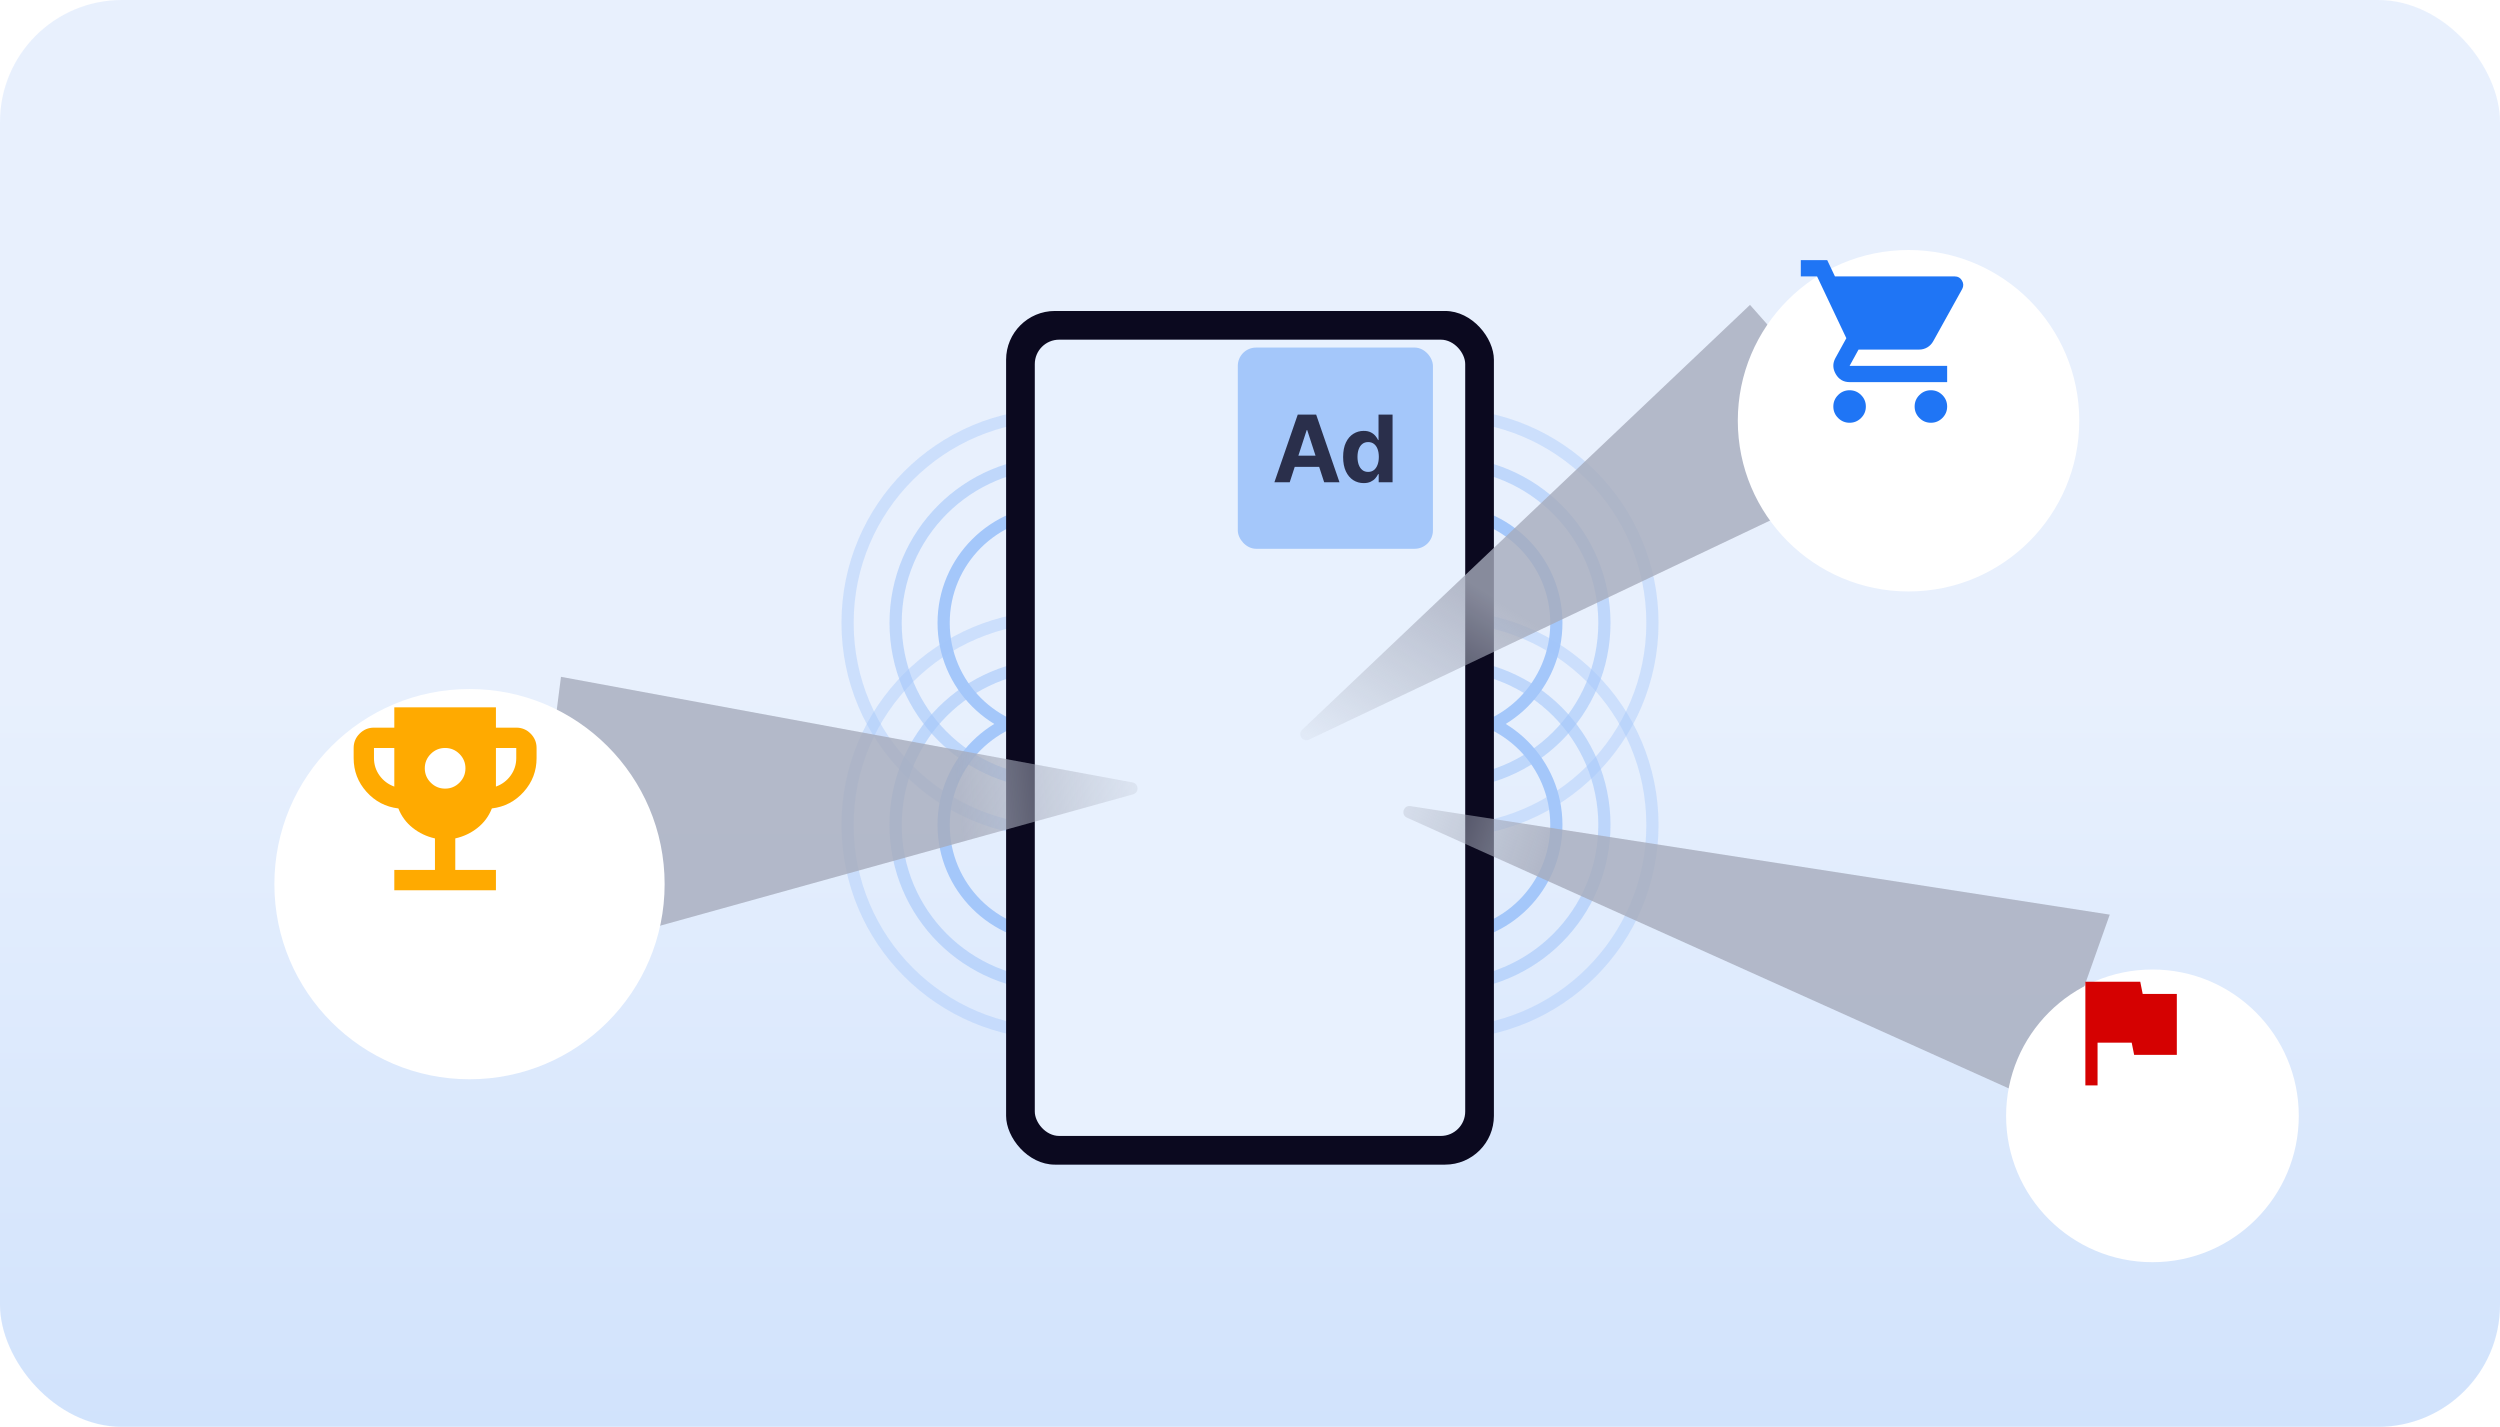 <svg width="410" height="234" viewBox="0 0 410 234" fill="none" xmlns="http://www.w3.org/2000/svg">
<rect opacity="0.5" y="-0" width="410" height="234" rx="20" fill="url(#paint0_linear_1399_454)"/>
<circle cx="236.842" cy="102.158" r="18.401" stroke="#A4C7FA" stroke-width="2"/>
<circle opacity="0.6" cx="236.843" cy="102.158" r="26.279" stroke="#A4C7FA" stroke-width="2"/>
<circle opacity="0.4" cx="236.842" cy="102.158" r="34.157" stroke="#A4C7FA" stroke-width="2"/>
<circle cx="173.158" cy="102.158" r="18.401" stroke="#A4C7FA" stroke-width="2"/>
<circle opacity="0.6" cx="173.158" cy="102.158" r="26.279" stroke="#A4C7FA" stroke-width="2"/>
<circle opacity="0.4" cx="173.158" cy="102.158" r="34.157" stroke="#A4C7FA" stroke-width="2"/>
<circle cx="236.842" cy="135.294" r="18.401" stroke="#A4C7FA" stroke-width="2"/>
<circle opacity="0.6" cx="236.843" cy="135.294" r="26.279" stroke="#A4C7FA" stroke-width="2"/>
<circle opacity="0.4" cx="236.842" cy="135.294" r="34.157" stroke="#A4C7FA" stroke-width="2"/>
<circle cx="173.158" cy="135.294" r="18.401" stroke="#A4C7FA" stroke-width="2"/>
<circle opacity="0.6" cx="173.158" cy="135.294" r="26.279" stroke="#A4C7FA" stroke-width="2"/>
<circle opacity="0.4" cx="173.158" cy="135.294" r="34.157" stroke="#A4C7FA" stroke-width="2"/>
<g filter="url(#filter0_d_1399_454)">
<rect x="165" y="47" width="80" height="140" rx="8" fill="#0B091F"/>
</g>
<g filter="url(#filter1_d_1399_454)">
<rect x="169.706" y="51.706" width="70.588" height="130.588" rx="4" fill="#E8F1FE"/>
</g>
<rect x="203" y="57" width="32" height="33" rx="3" fill="#A4C7FA"/>
<g opacity="0.8">
<path d="M223.647 79.229C223.015 79.229 222.443 79.066 221.93 78.741C221.421 78.413 221.016 77.931 220.717 77.295C220.421 76.656 220.272 75.872 220.272 74.944C220.272 73.991 220.426 73.198 220.733 72.566C221.04 71.931 221.448 71.456 221.957 71.142C222.47 70.824 223.031 70.665 223.642 70.665C224.107 70.665 224.496 70.745 224.806 70.903C225.12 71.059 225.373 71.254 225.565 71.488C225.76 71.719 225.908 71.947 226.009 72.171H226.079V68H228.381V79.093H226.106V77.761H226.009C225.9 77.992 225.747 78.221 225.548 78.449C225.353 78.673 225.099 78.859 224.785 79.007C224.474 79.155 224.095 79.229 223.647 79.229ZM224.378 77.392C224.75 77.392 225.064 77.291 225.321 77.089C225.581 76.883 225.779 76.596 225.917 76.228C226.057 75.86 226.128 75.428 226.128 74.933C226.128 74.439 226.059 74.009 225.922 73.644C225.785 73.279 225.586 72.998 225.326 72.799C225.066 72.601 224.75 72.501 224.378 72.501C223.999 72.501 223.68 72.604 223.42 72.81C223.16 73.016 222.963 73.301 222.829 73.666C222.696 74.031 222.629 74.453 222.629 74.933C222.629 75.417 222.696 75.845 222.829 76.217C222.966 76.585 223.163 76.874 223.42 77.084C223.68 77.29 223.999 77.392 224.378 77.392Z" fill="#0B091F"/>
<path d="M211.513 79.093H209L212.83 68H215.852L219.676 79.093H217.163L214.384 70.535H214.298L211.513 79.093ZM211.356 74.733H217.293V76.564H211.356V74.733Z" fill="#0B091F"/>
</g>
<path opacity="0.8" d="M231.309 132.201L346 150L335 181L230.745 134.101C229.683 133.623 230.158 132.022 231.309 132.201Z" fill="url(#paint1_linear_1399_454)"/>
<path opacity="0.8" d="M213.562 119.672L287 50L310 76L214.679 121.301C213.651 121.79 212.736 120.456 213.562 119.672Z" fill="url(#paint2_linear_1399_454)"/>
<g filter="url(#filter2_ddd_1399_454)">
<circle cx="309" cy="55" r="28" fill="white"/>
</g>
<mask id="mask0_1399_454" style="mask-type:alpha" maskUnits="userSpaceOnUse" x="294" y="40" width="32" height="32">
<rect x="294" y="40" width="32" height="32" fill="#D9D9D9"/>
</mask>
<g mask="url(#mask0_1399_454)">
<path d="M303.333 69.333C302.6 69.333 301.972 69.072 301.45 68.55C300.927 68.028 300.666 67.4 300.666 66.667C300.666 65.933 300.927 65.306 301.45 64.783C301.972 64.261 302.6 64 303.333 64C304.066 64 304.694 64.261 305.216 64.783C305.739 65.306 306 65.933 306 66.667C306 67.4 305.739 68.028 305.216 68.55C304.694 69.072 304.066 69.333 303.333 69.333ZM316.666 69.333C315.933 69.333 315.305 69.072 314.783 68.55C314.261 68.028 314 67.4 314 66.667C314 65.933 314.261 65.306 314.783 64.783C315.305 64.261 315.933 64 316.666 64C317.4 64 318.027 64.261 318.55 64.783C319.072 65.306 319.333 65.933 319.333 66.667C319.333 67.4 319.072 68.028 318.55 68.55C318.027 69.072 317.4 69.333 316.666 69.333ZM300.933 45.333H320.6C321.111 45.333 321.5 45.561 321.766 46.017C322.033 46.472 322.044 46.933 321.8 47.4L317.066 55.933C316.822 56.378 316.494 56.722 316.083 56.967C315.672 57.211 315.222 57.333 314.733 57.333H304.8L303.333 60H319.333V62.667H303.333C302.333 62.667 301.577 62.228 301.066 61.35C300.555 60.472 300.533 59.6 301 58.733L302.8 55.467L298 45.333H295.333V42.667H299.666L300.933 45.333Z" fill="#1F75F5"/>
</g>
<path opacity="0.8" d="M185.826 130.269L86 158L92 111L185.74 128.322C186.783 128.515 186.848 129.985 185.826 130.269Z" fill="url(#paint3_linear_1399_454)"/>
<g filter="url(#filter3_ddd_1399_454)">
<circle cx="72.999" cy="131" r="32" fill="white"/>
</g>
<mask id="mask1_1399_454" style="mask-type:alpha" maskUnits="userSpaceOnUse" x="52" y="111" width="41" height="41">
<rect x="52.999" y="111" width="40" height="40" fill="#D9D9D9"/>
</mask>
<g mask="url(#mask1_1399_454)">
<path d="M72.999 129.334C73.916 129.334 74.701 129.007 75.354 128.355C76.007 127.702 76.333 126.917 76.333 126C76.333 125.084 76.007 124.299 75.354 123.646C74.701 122.994 73.916 122.667 72.999 122.667C72.083 122.667 71.298 122.994 70.645 123.646C69.993 124.299 69.666 125.084 69.666 126C69.666 126.917 69.993 127.702 70.645 128.355C71.298 129.007 72.083 129.334 72.999 129.334ZM64.666 146V142.667H71.333V137.5C69.972 137.195 68.757 136.619 67.687 135.771C66.618 134.924 65.833 133.862 65.333 132.584C63.249 132.334 61.507 131.424 60.104 129.855C58.701 128.285 57.999 126.445 57.999 124.334V122.667C57.999 121.75 58.326 120.966 58.979 120.313C59.632 119.66 60.416 119.334 61.333 119.334H64.666V116H81.333V119.334H84.666C85.583 119.334 86.368 119.66 87.02 120.313C87.673 120.966 87.999 121.75 87.999 122.667V124.334C87.999 126.445 87.298 128.285 85.895 129.855C84.493 131.424 82.749 132.334 80.666 132.584C80.166 133.862 79.382 134.924 78.312 135.771C77.243 136.619 76.027 137.195 74.666 137.5V142.667H81.333V146H64.666ZM64.666 129V122.667H61.333V124.334C61.333 125.389 61.638 126.341 62.249 127.188C62.861 128.035 63.666 128.639 64.666 129ZM81.333 129C82.333 128.639 83.138 128.035 83.749 127.188C84.361 126.341 84.666 125.389 84.666 124.334V122.667H81.333V129Z" fill="#FFAA00"/>
</g>
<g filter="url(#filter4_ddd_1399_454)">
<circle cx="349" cy="169" r="24" fill="white"/>
</g>
<mask id="mask2_1399_454" style="mask-type:alpha" maskUnits="userSpaceOnUse" x="337" y="157" width="24" height="24">
<rect x="337" y="157" width="24" height="24" fill="#D9D9D9"/>
</mask>
<g mask="url(#mask2_1399_454)">
<path d="M342 178V161H351L351.4 163H357V173H350L349.6 171H344V178H342Z" fill="#D50101"/>
</g>
<defs>
<filter id="filter0_d_1399_454" x="153" y="39" width="104" height="164" filterUnits="userSpaceOnUse" color-interpolation-filters="sRGB">
<feFlood flood-opacity="0" result="BackgroundImageFix"/>
<feColorMatrix in="SourceAlpha" type="matrix" values="0 0 0 0 0 0 0 0 0 0 0 0 0 0 0 0 0 0 127 0" result="hardAlpha"/>
<feOffset dy="4"/>
<feGaussianBlur stdDeviation="6"/>
<feComposite in2="hardAlpha" operator="out"/>
<feColorMatrix type="matrix" values="0 0 0 0 0 0 0 0 0 0 0 0 0 0 0 0 0 0 0.25 0"/>
<feBlend mode="normal" in2="BackgroundImageFix" result="effect1_dropShadow_1399_454"/>
<feBlend mode="normal" in="SourceGraphic" in2="effect1_dropShadow_1399_454" result="shape"/>
</filter>
<filter id="filter1_d_1399_454" x="157.706" y="43.706" width="94.588" height="154.588" filterUnits="userSpaceOnUse" color-interpolation-filters="sRGB">
<feFlood flood-opacity="0" result="BackgroundImageFix"/>
<feColorMatrix in="SourceAlpha" type="matrix" values="0 0 0 0 0 0 0 0 0 0 0 0 0 0 0 0 0 0 127 0" result="hardAlpha"/>
<feOffset dy="4"/>
<feGaussianBlur stdDeviation="6"/>
<feComposite in2="hardAlpha" operator="out"/>
<feColorMatrix type="matrix" values="0 0 0 0 0 0 0 0 0 0 0 0 0 0 0 0 0 0 0.25 0"/>
<feBlend mode="normal" in2="BackgroundImageFix" result="effect1_dropShadow_1399_454"/>
<feBlend mode="normal" in="SourceGraphic" in2="effect1_dropShadow_1399_454" result="shape"/>
</filter>
<filter id="filter2_ddd_1399_454" x="271" y="27" width="74" height="72" filterUnits="userSpaceOnUse" color-interpolation-filters="sRGB">
<feFlood flood-opacity="0" result="BackgroundImageFix"/>
<feColorMatrix in="SourceAlpha" type="matrix" values="0 0 0 0 0 0 0 0 0 0 0 0 0 0 0 0 0 0 127 0" result="hardAlpha"/>
<feOffset dx="2" dy="2"/>
<feGaussianBlur stdDeviation="1"/>
<feComposite in2="hardAlpha" operator="out"/>
<feColorMatrix type="matrix" values="0 0 0 0 0 0 0 0 0 0 0 0 0 0 0 0 0 0 0.02 0"/>
<feBlend mode="normal" in2="BackgroundImageFix" result="effect1_dropShadow_1399_454"/>
<feColorMatrix in="SourceAlpha" type="matrix" values="0 0 0 0 0 0 0 0 0 0 0 0 0 0 0 0 0 0 127 0" result="hardAlpha"/>
<feOffset dx="4" dy="4"/>
<feGaussianBlur stdDeviation="2"/>
<feComposite in2="hardAlpha" operator="out"/>
<feColorMatrix type="matrix" values="0 0 0 0 0 0 0 0 0 0 0 0 0 0 0 0 0 0 0.02 0"/>
<feBlend mode="normal" in2="effect1_dropShadow_1399_454" result="effect2_dropShadow_1399_454"/>
<feColorMatrix in="SourceAlpha" type="matrix" values="0 0 0 0 0 0 0 0 0 0 0 0 0 0 0 0 0 0 127 0" result="hardAlpha"/>
<feOffset dx="-2" dy="8"/>
<feGaussianBlur stdDeviation="4"/>
<feComposite in2="hardAlpha" operator="out"/>
<feColorMatrix type="matrix" values="0 0 0 0 0 0 0 0 0 0 0 0 0 0 0 0 0 0 0.04 0"/>
<feBlend mode="normal" in2="effect2_dropShadow_1399_454" result="effect3_dropShadow_1399_454"/>
<feBlend mode="normal" in="SourceGraphic" in2="effect3_dropShadow_1399_454" result="shape"/>
</filter>
<filter id="filter3_ddd_1399_454" x="31" y="99.001" width="82" height="80" filterUnits="userSpaceOnUse" color-interpolation-filters="sRGB">
<feFlood flood-opacity="0" result="BackgroundImageFix"/>
<feColorMatrix in="SourceAlpha" type="matrix" values="0 0 0 0 0 0 0 0 0 0 0 0 0 0 0 0 0 0 127 0" result="hardAlpha"/>
<feOffset dx="2" dy="2"/>
<feGaussianBlur stdDeviation="1"/>
<feComposite in2="hardAlpha" operator="out"/>
<feColorMatrix type="matrix" values="0 0 0 0 0 0 0 0 0 0 0 0 0 0 0 0 0 0 0.02 0"/>
<feBlend mode="normal" in2="BackgroundImageFix" result="effect1_dropShadow_1399_454"/>
<feColorMatrix in="SourceAlpha" type="matrix" values="0 0 0 0 0 0 0 0 0 0 0 0 0 0 0 0 0 0 127 0" result="hardAlpha"/>
<feOffset dx="4" dy="4"/>
<feGaussianBlur stdDeviation="2"/>
<feComposite in2="hardAlpha" operator="out"/>
<feColorMatrix type="matrix" values="0 0 0 0 0 0 0 0 0 0 0 0 0 0 0 0 0 0 0.02 0"/>
<feBlend mode="normal" in2="effect1_dropShadow_1399_454" result="effect2_dropShadow_1399_454"/>
<feColorMatrix in="SourceAlpha" type="matrix" values="0 0 0 0 0 0 0 0 0 0 0 0 0 0 0 0 0 0 127 0" result="hardAlpha"/>
<feOffset dx="-2" dy="8"/>
<feGaussianBlur stdDeviation="4"/>
<feComposite in2="hardAlpha" operator="out"/>
<feColorMatrix type="matrix" values="0 0 0 0 0 0 0 0 0 0 0 0 0 0 0 0 0 0 0.04 0"/>
<feBlend mode="normal" in2="effect2_dropShadow_1399_454" result="effect3_dropShadow_1399_454"/>
<feBlend mode="normal" in="SourceGraphic" in2="effect3_dropShadow_1399_454" result="shape"/>
</filter>
<filter id="filter4_ddd_1399_454" x="315" y="145" width="66" height="64" filterUnits="userSpaceOnUse" color-interpolation-filters="sRGB">
<feFlood flood-opacity="0" result="BackgroundImageFix"/>
<feColorMatrix in="SourceAlpha" type="matrix" values="0 0 0 0 0 0 0 0 0 0 0 0 0 0 0 0 0 0 127 0" result="hardAlpha"/>
<feOffset dx="2" dy="2"/>
<feGaussianBlur stdDeviation="1"/>
<feComposite in2="hardAlpha" operator="out"/>
<feColorMatrix type="matrix" values="0 0 0 0 0 0 0 0 0 0 0 0 0 0 0 0 0 0 0.02 0"/>
<feBlend mode="normal" in2="BackgroundImageFix" result="effect1_dropShadow_1399_454"/>
<feColorMatrix in="SourceAlpha" type="matrix" values="0 0 0 0 0 0 0 0 0 0 0 0 0 0 0 0 0 0 127 0" result="hardAlpha"/>
<feOffset dx="4" dy="4"/>
<feGaussianBlur stdDeviation="2"/>
<feComposite in2="hardAlpha" operator="out"/>
<feColorMatrix type="matrix" values="0 0 0 0 0 0 0 0 0 0 0 0 0 0 0 0 0 0 0.02 0"/>
<feBlend mode="normal" in2="effect1_dropShadow_1399_454" result="effect2_dropShadow_1399_454"/>
<feColorMatrix in="SourceAlpha" type="matrix" values="0 0 0 0 0 0 0 0 0 0 0 0 0 0 0 0 0 0 127 0" result="hardAlpha"/>
<feOffset dx="-2" dy="8"/>
<feGaussianBlur stdDeviation="4"/>
<feComposite in2="hardAlpha" operator="out"/>
<feColorMatrix type="matrix" values="0 0 0 0 0 0 0 0 0 0 0 0 0 0 0 0 0 0 0.04 0"/>
<feBlend mode="normal" in2="effect2_dropShadow_1399_454" result="effect3_dropShadow_1399_454"/>
<feBlend mode="normal" in="SourceGraphic" in2="effect3_dropShadow_1399_454" result="shape"/>
</filter>
<linearGradient id="paint0_linear_1399_454" x1="205" y1="-0" x2="205" y2="234" gradientUnits="userSpaceOnUse">
<stop offset="0.495" stop-color="#D1E2FC"/>
<stop offset="1" stop-color="#A4C7FA"/>
</linearGradient>
<linearGradient id="paint1_linear_1399_454" x1="219" y1="126" x2="280" y2="147" gradientUnits="userSpaceOnUse">
<stop stop-color="#A6ABBB" stop-opacity="0"/>
<stop offset="0.572" stop-color="#A6ABBB"/>
</linearGradient>
<linearGradient id="paint2_linear_1399_454" x1="209" y1="124" x2="246.881" y2="63.018" gradientUnits="userSpaceOnUse">
<stop stop-color="#A6ABBB" stop-opacity="0"/>
<stop offset="0.572" stop-color="#A6ABBB"/>
</linearGradient>
<linearGradient id="paint3_linear_1399_454" x1="195" y1="128" x2="128.87" y2="134.652" gradientUnits="userSpaceOnUse">
<stop stop-color="#A6ABBB" stop-opacity="0"/>
<stop offset="0.572" stop-color="#A6ABBB"/>
</linearGradient>
</defs>
</svg>
